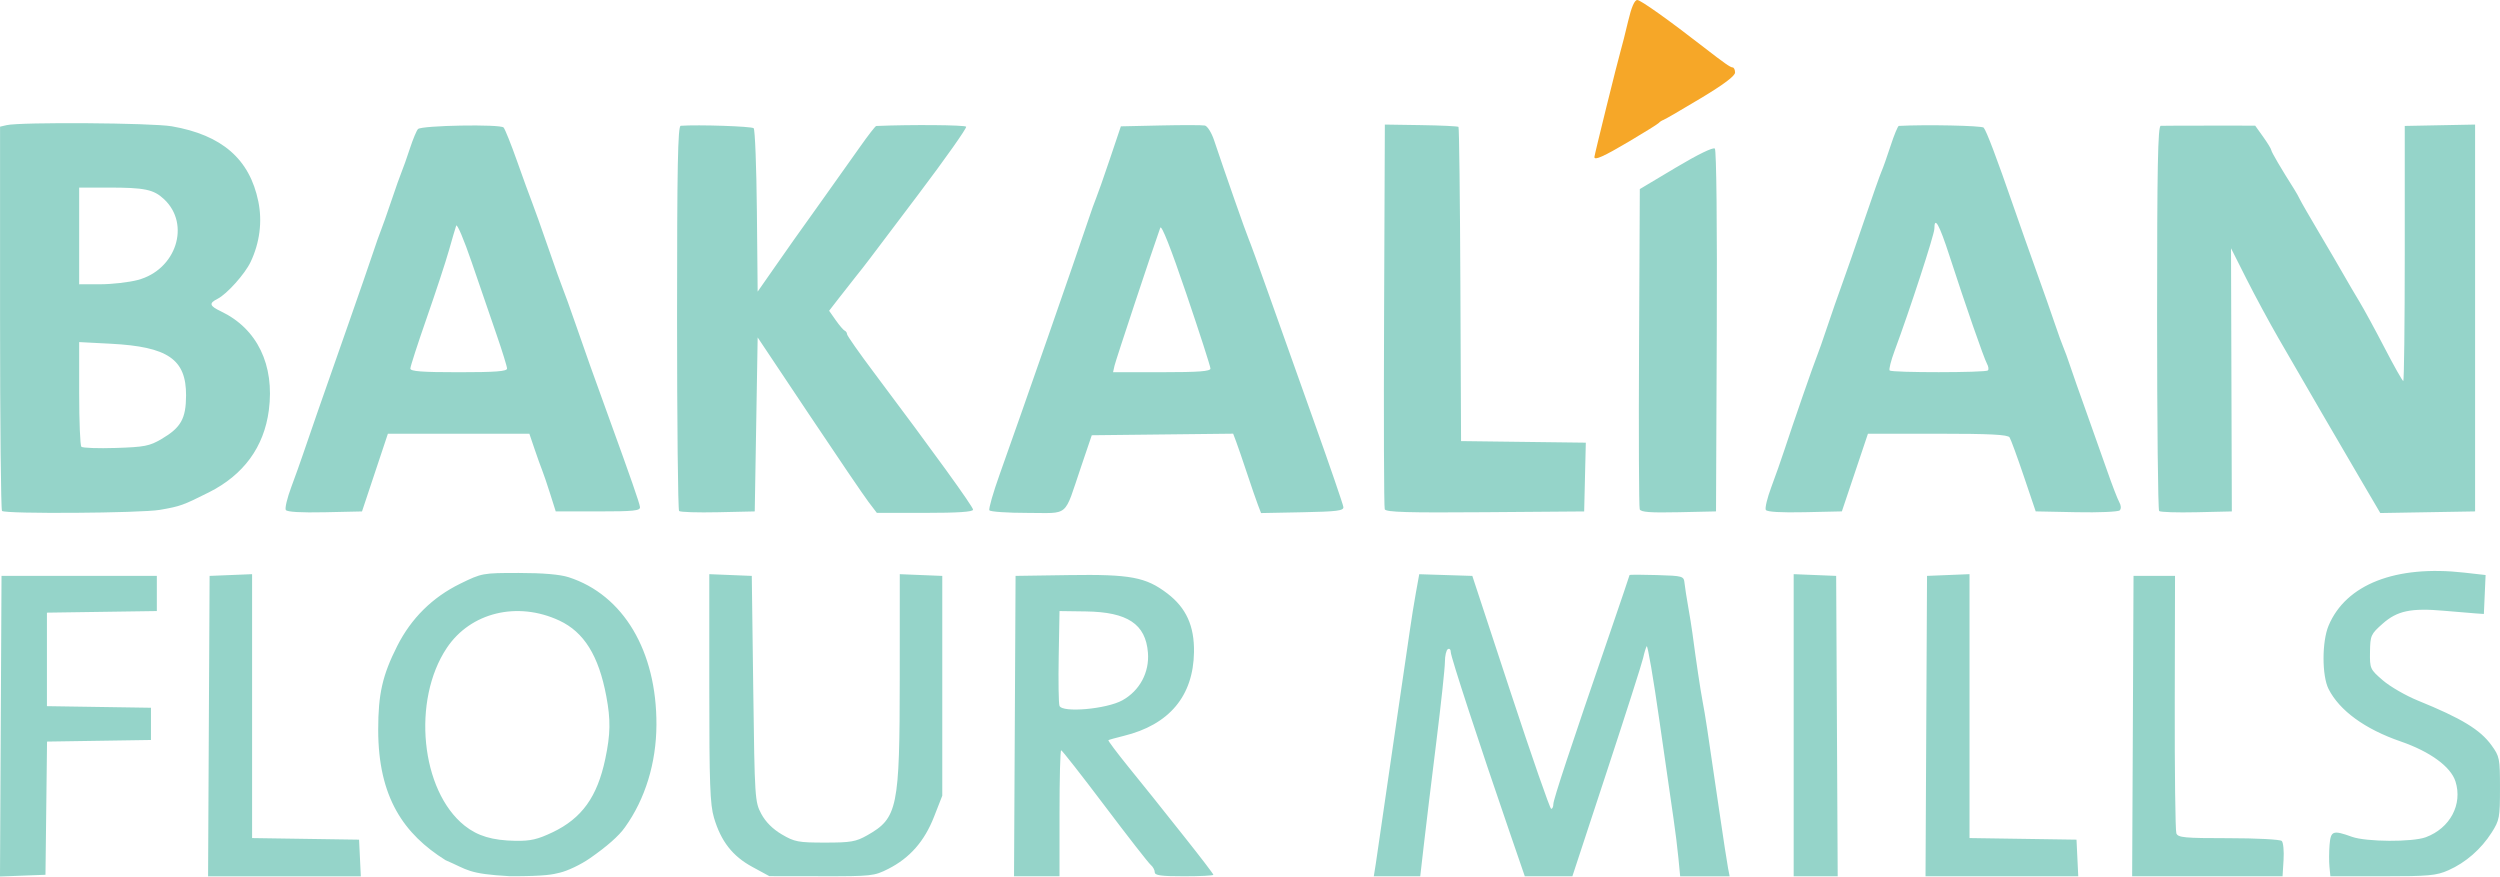 <?xml version="1.0" encoding="UTF-8" standalone="no"?>
<!-- Created with Inkscape (http://www.inkscape.org/) -->

<svg
   width="225.695mm"
   height="79.133mm"
   viewBox="0 0 225.695 79.133"
   version="1.1"
   id="svg1"
   xml:space="preserve"
   xmlns="http://www.w3.org/2000/svg"
   xmlns:svg="http://www.w3.org/2000/svg"><defs
     id="defs1" /><g
     id="layer1"
     transform="translate(-7.162,-12.128)"><path
       style="fill:#95d4c9;fill-opacity:1"
       d="m 7.23,77.69 0.069,-13.571 h 7.011 7.011 v 1.587 1.587 l -4.961,0.072 -4.961,0.072 v 4.221 4.221 l 4.696,0.072 4.696,0.072 v 1.455 1.455 l -4.691,0.072 -4.691,0.072 -0.071,6.013 -0.071,6.013 -2.053,0.077 -2.053,0.077 z m 18.785,-0.011 0.069,-13.56 1.918,-0.078 1.918,-0.078 v 11.912 11.912 l 4.829,0.072 4.829,0.072 0.079,1.654 0.079,1.654 H 32.841 25.947 Z M 47.383,89.783 c -3.756,-2.356 -6.077,-5.655 -6.078,-11.774 -8.95e-4,-3.23 0.386,-4.931 1.722,-7.571 1.263,-2.496 3.18,-4.39 5.679,-5.613 1.963,-0.96 2.02,-0.971 5.292,-0.971 2.166,-3.5e-4 3.718,0.132 4.498,0.383 4.939,1.591 7.957,6.664 7.928,13.326 -0.015,3.45 -1.015,6.706 -2.838,9.245 -0.552,0.793 -1.655,1.749 -3.157,2.796 -0.867,0.604 -2.058,1.151 -2.712,1.304 -0.641,0.15 -1.149,0.327 -4.512,0.324 -3.864,-0.22 -3.771,-0.575 -5.821,-1.449 z m 9.659,-2.514 c 2.651,-1.265 4.043,-3.202 4.763,-6.625 0.473,-2.248 0.494,-3.527 0.093,-5.661 -0.688,-3.664 -2.011,-5.793 -4.246,-6.834 -3.787,-1.763 -8.009,-0.735 -10.152,2.47 -3.167,4.739 -2.353,12.888 1.602,16.044 1.176,0.938 2.513,1.338 4.592,1.372 1.36,0.022 2.001,-0.124 3.347,-0.767 z m 18.034,3.118 c -1.781,-0.966 -2.825,-2.304 -3.456,-4.43 -0.358,-1.205 -0.425,-3.044 -0.425,-11.712 v -10.282 l 1.918,0.078 1.918,0.078 0.132,10.186 c 0.129,9.927 0.147,10.215 0.727,11.3 0.388,0.726 1.032,1.37 1.852,1.852 1.15,0.676 1.483,0.739 3.903,0.739 2.335,0 2.783,-0.078 3.813,-0.661 2.741,-1.553 2.927,-2.457 2.931,-14.233 l 0.003,-9.338 1.918,0.078 1.918,0.078 v 9.922 9.922 l -0.746,1.905 c -0.866,2.213 -2.186,3.715 -4.131,4.701 -1.271,0.644 -1.51,0.67 -6.028,0.663 l -4.705,-0.007 z m 23.7,-12.709 0.069,-13.56 4.833,-0.072 c 5.537,-0.083 6.931,0.179 8.875,1.663 1.698,1.297 2.439,2.935 2.4,5.303 -0.066,3.963 -2.238,6.546 -6.353,7.553 -0.709,0.174 -1.328,0.347 -1.376,0.385 -0.048,0.038 0.765,1.122 1.805,2.408 1.04,1.286 2.033,2.518 2.207,2.736 0.173,0.218 1.474,1.854 2.891,3.635 1.417,1.781 2.576,3.299 2.576,3.373 0,0.074 -1.191,0.135 -2.646,0.135 -2.071,0 -2.646,-0.079 -2.646,-0.364 0,-0.2 -0.164,-0.501 -0.365,-0.667 -0.201,-0.167 -2.069,-2.562 -4.151,-5.324 -2.083,-2.762 -3.853,-5.021 -3.935,-5.021 -0.082,0 -0.148,2.56 -0.148,5.688 v 5.688 l -2.053,4.1e-4 -2.053,4.1e-4 z m 9.718,-2.331 c 1.56,-0.867 2.445,-2.522 2.301,-4.303 -0.208,-2.58 -1.843,-3.665 -5.6,-3.717 l -2.382,-0.033 -0.073,4.09 c -0.04,2.249 -0.009,4.259 0.07,4.465 0.249,0.648 4.252,0.296 5.684,-0.501 z m 22.871,14.766 c 0.098,-0.618 0.345,-2.315 0.549,-3.77 0.204,-1.455 0.802,-5.563 1.329,-9.128 0.528,-3.565 1.068,-7.256 1.201,-8.202 0.133,-0.946 0.377,-2.468 0.543,-3.383 l 0.301,-1.663 2.396,0.076 2.396,0.076 3.459,10.511 c 1.903,5.781 3.549,10.514 3.658,10.517 0.109,0.003 0.198,-0.188 0.198,-0.425 0,-0.415 1.493,-4.931 5.151,-15.576 0.95,-2.765 1.727,-5.061 1.728,-5.103 3.7e-4,-0.042 1.102,-0.042 2.448,0 2.393,0.074 2.449,0.091 2.516,0.738 0.038,0.364 0.186,1.316 0.328,2.117 0.143,0.8 0.314,1.872 0.382,2.381 0.347,2.618 0.708,5.034 0.929,6.218 0.256,1.368 0.337,1.898 1.47,9.657 0.372,2.547 0.741,4.958 0.821,5.358 l 0.144,0.728 h -2.234 -2.234 l -0.159,-1.654 c -0.087,-0.909 -0.283,-2.487 -0.434,-3.506 -0.151,-1.019 -0.726,-5.007 -1.276,-8.864 -0.55,-3.856 -1.069,-6.892 -1.153,-6.747 -0.084,0.146 -0.228,0.622 -0.321,1.058 -0.092,0.437 -1.568,5.049 -3.278,10.25 l -3.109,9.456 -2.148,0.002 -2.148,0.002 -1.342,-3.903 c -2.807,-8.162 -5.341,-15.909 -5.341,-16.329 0,-0.24 -0.119,-0.363 -0.265,-0.273 -0.146,0.09 -0.265,0.605 -0.265,1.145 0,0.54 -0.347,3.777 -0.772,7.194 -0.425,3.417 -0.926,7.552 -1.114,9.189 l -0.342,2.977 h -2.096 -2.096 z m 37.726,-12.513 v -13.638 l 1.918,0.078 1.918,0.078 0.069,13.56 0.069,13.56 h -1.987 -1.987 z m 11.97,0.078 0.069,-13.56 1.918,-0.078 1.918,-0.078 v 11.912 11.912 l 4.829,0.072 4.829,0.072 0.079,1.654 0.079,1.654 h -6.894 -6.894 z m 18.651,0 0.061,-13.56 h 1.873 1.873 l -0.024,11.401 c -0.013,6.271 0.052,11.599 0.144,11.84 0.148,0.385 0.725,0.439 4.717,0.439 2.512,0 4.662,0.112 4.8,0.251 0.138,0.138 0.211,0.912 0.161,1.72 l -0.091,1.469 h -6.789 -6.789 z m 17.749,12.7 c -0.046,-0.473 -0.041,-1.366 0.01,-1.984 0.105,-1.269 0.304,-1.34 2.024,-0.72 1.279,0.461 5.454,0.485 6.66,0.038 2.194,-0.813 3.34,-2.961 2.684,-5.033 -0.423,-1.335 -2.29,-2.698 -4.96,-3.619 -3.218,-1.11 -5.514,-2.782 -6.5,-4.734 -0.603,-1.194 -0.603,-4.27 8.4e-4,-5.711 1.563,-3.731 6.059,-5.49 12.247,-4.792 l 1.93,0.218 -0.078,1.758 -0.078,1.758 -0.794,-0.056 c -0.437,-0.031 -1.7,-0.136 -2.809,-0.234 -2.977,-0.263 -4.222,2e-5 -5.542,1.172 -1.061,0.941 -1.114,1.061 -1.135,2.538 -0.022,1.517 0.003,1.572 1.16,2.572 0.65,0.562 2.076,1.385 3.167,1.828 3.935,1.6 5.62,2.623 6.641,4.033 0.732,1.011 0.767,1.187 0.767,3.878 0,2.639 -0.048,2.894 -0.747,3.995 -0.957,1.506 -2.346,2.718 -3.907,3.409 -1.096,0.485 -1.761,0.546 -5.946,0.546 h -4.712 z M 7.343,58.254 c -0.097,-0.097 -0.176,-7.942 -0.176,-17.434 v -17.257 l 0.595,-0.138 c 1.254,-0.29 13.122,-0.207 14.914,0.105 4.53,0.788 7.027,2.96 7.809,6.793 0.37,1.813 0.125,3.718 -0.699,5.456 -0.514,1.083 -2.14,2.898 -2.973,3.319 -0.811,0.41 -0.75,0.639 0.3,1.14 3.271,1.56 4.856,4.838 4.319,8.932 -0.436,3.316 -2.278,5.834 -5.42,7.409 -2.342,1.174 -2.567,1.255 -4.407,1.576 -1.713,0.3 -13.975,0.384 -14.261,0.098 z m 14.404,-6.494 c 1.75,-1.027 2.205,-1.836 2.213,-3.932 0.013,-3.268 -1.636,-4.4 -6.806,-4.669 l -2.844,-0.148 v 4.624 c 0,2.543 0.089,4.714 0.198,4.825 0.109,0.111 1.508,0.16 3.109,0.109 2.595,-0.082 3.043,-0.17 4.13,-0.808 z m -2.145,-14.357 c 3.465,-0.915 4.797,-5.026 2.365,-7.298 -0.94,-0.878 -1.737,-1.043 -5.044,-1.043 h -2.613 v 4.366 4.366 l 1.918,-0.003 c 1.055,-0.002 2.573,-0.176 3.373,-0.387 z m 13.362,20.764 c -0.095,-0.154 0.126,-1.08 0.491,-2.058 0.365,-0.978 0.843,-2.314 1.062,-2.969 0.446,-1.336 1.74,-5.051 4.147,-11.906 0.894,-2.547 1.862,-5.345 2.151,-6.218 0.289,-0.873 0.625,-1.826 0.747,-2.117 0.122,-0.291 0.541,-1.482 0.933,-2.646 0.391,-1.164 0.814,-2.355 0.939,-2.646 0.125,-0.291 0.454,-1.222 0.731,-2.068 0.277,-0.847 0.609,-1.64 0.737,-1.763 0.344,-0.329 7.436,-0.455 7.723,-0.137 0.131,0.145 0.679,1.514 1.219,3.042 0.54,1.528 1.146,3.195 1.348,3.704 0.202,0.509 0.859,2.355 1.461,4.101 0.602,1.746 1.197,3.413 1.322,3.704 0.125,0.291 0.66,1.779 1.189,3.307 0.913,2.641 1.503,4.299 2.92,8.202 2.042,5.627 2.815,7.85 2.854,8.202 0.036,0.336 -0.539,0.397 -3.781,0.397 h -3.824 l -0.502,-1.587 c -0.276,-0.873 -0.599,-1.826 -0.718,-2.117 -0.119,-0.291 -0.428,-1.154 -0.688,-1.918 l -0.472,-1.389 h -6.387 -6.387 l -1.168,3.506 -1.168,3.506 -3.353,0.074 c -2.15,0.047 -3.415,-0.026 -3.526,-0.206 z m 19.974,-12.766 c -0.001,-0.182 -0.434,-1.581 -0.963,-3.109 -0.528,-1.528 -1.53,-4.445 -2.226,-6.482 -0.696,-2.037 -1.327,-3.526 -1.403,-3.307 -0.076,0.218 -0.373,1.23 -0.661,2.249 -0.288,1.019 -1.188,3.757 -2.001,6.085 -0.812,2.328 -1.477,4.382 -1.477,4.564 0,0.252 1.045,0.331 4.366,0.331 3.317,0 4.365,-0.079 4.364,-0.331 z m 15.532,12.862 c -0.101,-0.101 -0.184,-7.963 -0.184,-17.47 0,-13.64 0.07,-17.291 0.331,-17.31 1.575,-0.114 6.414,0.048 6.586,0.22 0.12,0.12 0.25,3.488 0.289,7.485 l 0.07,7.267 1.455,-2.085 c 1.724,-2.47 1.668,-2.392 4.366,-6.168 1.164,-1.63 2.707,-3.803 3.429,-4.829 0.722,-1.026 1.377,-1.869 1.455,-1.872 3.122,-0.134 8.018,-0.094 8.117,0.066 0.073,0.119 -1.864,2.862 -4.305,6.097 -5.231,6.933 -4.665,6.189 -5.58,7.337 -0.406,0.509 -1.131,1.434 -1.612,2.054 l -0.874,1.128 0.601,0.856 c 0.331,0.471 0.695,0.896 0.809,0.944 0.114,0.049 0.208,0.191 0.208,0.316 0,0.125 1.101,1.695 2.447,3.488 5.383,7.172 8.93,12.078 8.93,12.353 0,0.199 -1.369,0.29 -4.343,0.29 h -4.343 l -0.755,-0.992 c -0.415,-0.546 -2.837,-4.109 -5.38,-7.919 l -4.625,-6.927 -0.132,7.853 -0.132,7.853 -3.322,0.074 c -1.827,0.041 -3.405,-0.009 -3.506,-0.11 z m 28.012,-0.067 c -0.08,-0.13 0.337,-1.588 0.928,-3.241 1.946,-5.446 7.006,-19.969 7.962,-22.849 0.29,-0.873 0.629,-1.826 0.755,-2.117 0.126,-0.291 0.678,-1.863 1.227,-3.492 l 0.998,-2.963 3.581,-0.08 c 1.97,-0.044 3.77,-0.041 4,0.006 0.23,0.047 0.605,0.642 0.832,1.323 0.939,2.813 2.902,8.418 3.12,8.91 0.129,0.291 0.909,2.434 1.732,4.763 0.824,2.328 2.687,7.567 4.142,11.642 1.454,4.075 2.661,7.587 2.682,7.805 0.032,0.333 -0.566,0.409 -3.698,0.47 l -3.735,0.073 -0.281,-0.735 c -0.155,-0.404 -0.597,-1.687 -0.984,-2.851 -0.386,-1.164 -0.827,-2.446 -0.978,-2.849 l -0.276,-0.732 -6.382,0.071 -6.382,0.071 -0.987,2.91 c -1.555,4.584 -0.988,4.101 -4.812,4.101 -1.814,0 -3.363,-0.106 -3.443,-0.236 z M 116.44,45.399 c 1.5e-4,-0.182 -0.981,-3.223 -2.181,-6.757 -1.4,-4.125 -2.242,-6.257 -2.35,-5.953 -0.729,2.045 -4.024,11.975 -4.129,12.446 l -0.133,0.595 h 4.396 c 3.341,0 4.397,-0.079 4.397,-0.331 z m 15.733,12.704 c -0.07,-0.184 -0.097,-8.073 -0.059,-17.532 l 0.069,-17.198 3.269,0.05 c 1.798,0.027 3.318,0.099 3.379,0.16 0.061,0.061 0.137,6.468 0.171,14.238 l 0.061,14.128 5.631,0.071 5.631,0.071 -0.074,3.104 -0.074,3.104 -8.937,0.07 c -7.007,0.055 -8.964,-0.002 -9.064,-0.265 z m 23.02,0.004 c -0.071,-0.186 -0.099,-6.767 -0.061,-14.624 l 0.069,-14.285 3.266,-1.949 c 1.972,-1.177 3.362,-1.853 3.508,-1.707 0.142,0.142 0.214,6.936 0.174,16.498 l -0.068,16.257 -3.379,0.074 c -2.556,0.056 -3.41,-0.008 -3.508,-0.265 z m 11.385,0.058 c -0.095,-0.154 0.127,-1.08 0.493,-2.058 0.367,-0.978 0.9,-2.493 1.186,-3.366 0.772,-2.357 2.681,-7.859 2.938,-8.467 0.123,-0.291 0.541,-1.482 0.929,-2.646 0.388,-1.164 0.989,-2.891 1.335,-3.836 0.346,-0.946 1.236,-3.506 1.977,-5.689 0.741,-2.183 1.455,-4.207 1.586,-4.498 0.131,-0.291 0.5,-1.333 0.82,-2.315 0.32,-0.982 0.654,-1.79 0.744,-1.795 2.4,-0.131 7.5,-0.026 7.658,0.157 0.251,0.291 1.178,2.736 2.652,6.996 0.579,1.673 1.546,4.412 2.149,6.085 0.602,1.673 1.335,3.757 1.628,4.63 0.293,0.873 0.638,1.826 0.765,2.117 0.128,0.291 0.41,1.065 0.626,1.72 0.217,0.655 0.865,2.5 1.441,4.101 0.576,1.601 1.419,3.982 1.875,5.292 0.456,1.31 0.954,2.604 1.108,2.875 0.168,0.297 0.183,0.59 0.038,0.735 -0.133,0.133 -1.893,0.208 -3.913,0.167 l -3.671,-0.074 -1.074,-3.175 c -0.591,-1.746 -1.168,-3.324 -1.284,-3.506 -0.159,-0.249 -1.757,-0.331 -6.499,-0.331 h -6.288 l -1.177,3.506 -1.177,3.506 -3.347,0.074 c -2.146,0.047 -3.409,-0.026 -3.519,-0.206 z m 20.049,-12.596 c 0.088,-0.088 0.052,-0.356 -0.081,-0.595 -0.274,-0.493 -1.956,-5.33 -3.392,-9.76 -0.921,-2.841 -1.362,-3.626 -1.362,-2.426 0,0.515 -2.224,7.337 -3.586,11 -0.333,0.897 -0.536,1.7 -0.45,1.786 0.207,0.207 8.665,0.202 8.871,-0.005 z m 15.457,12.692 c -0.101,-0.101 -0.184,-7.963 -0.184,-17.47 0,-13.643 0.07,-17.29 0.331,-17.305 0.182,-0.01 2.174,-0.018 4.427,-0.017 l 4.096,0.001 0.722,1.01 c 0.397,0.555 0.727,1.097 0.733,1.203 0.009,0.166 0.926,1.73 2.063,3.517 0.183,0.287 0.415,0.701 0.516,0.92 0.101,0.218 0.889,1.587 1.752,3.043 0.863,1.455 1.862,3.164 2.219,3.797 0.358,0.633 0.986,1.705 1.397,2.381 0.411,0.677 1.441,2.57 2.29,4.207 0.849,1.637 1.604,2.977 1.678,2.977 0.074,4e-5 0.135,-5.181 0.135,-11.514 v -11.514 l 3.175,-0.062 3.175,-0.062 v 17.462 17.462 l -4.279,0.073 -4.279,0.073 -1.828,-3.115 c -1.923,-3.277 -4.787,-8.204 -7.348,-12.64 -0.84,-1.455 -2.151,-3.884 -2.914,-5.398 l -1.387,-2.752 0.037,11.88 0.037,11.88 -3.189,0.074 c -1.754,0.041 -3.272,-0.009 -3.373,-0.11 z"
       id="path1" /><path
       d="m 151.1,26.306 c 0,-0.172 2.098,-8.665 2.359,-9.548 0.129,-0.437 0.438,-1.657 0.686,-2.712 0.301,-1.278 0.578,-1.918 0.831,-1.918 0.298,0 2.843,1.809 6.046,4.299 1.766,1.373 2.357,1.787 2.55,1.787 0.126,0 0.228,0.208 0.227,0.463 -8.8e-4,0.308 -1.034,1.083 -3.087,2.315 -1.697,1.019 -3.214,1.9 -3.372,1.958 -0.158,0.058 -0.346,0.18 -0.419,0.271 -0.073,0.091 -1.284,0.847 -2.692,1.68 -2.299,1.361 -3.129,1.733 -3.129,1.405 z"
       style="fill:#f6a728;fill-opacity:1"
       id="path1-4" /></g></svg>
